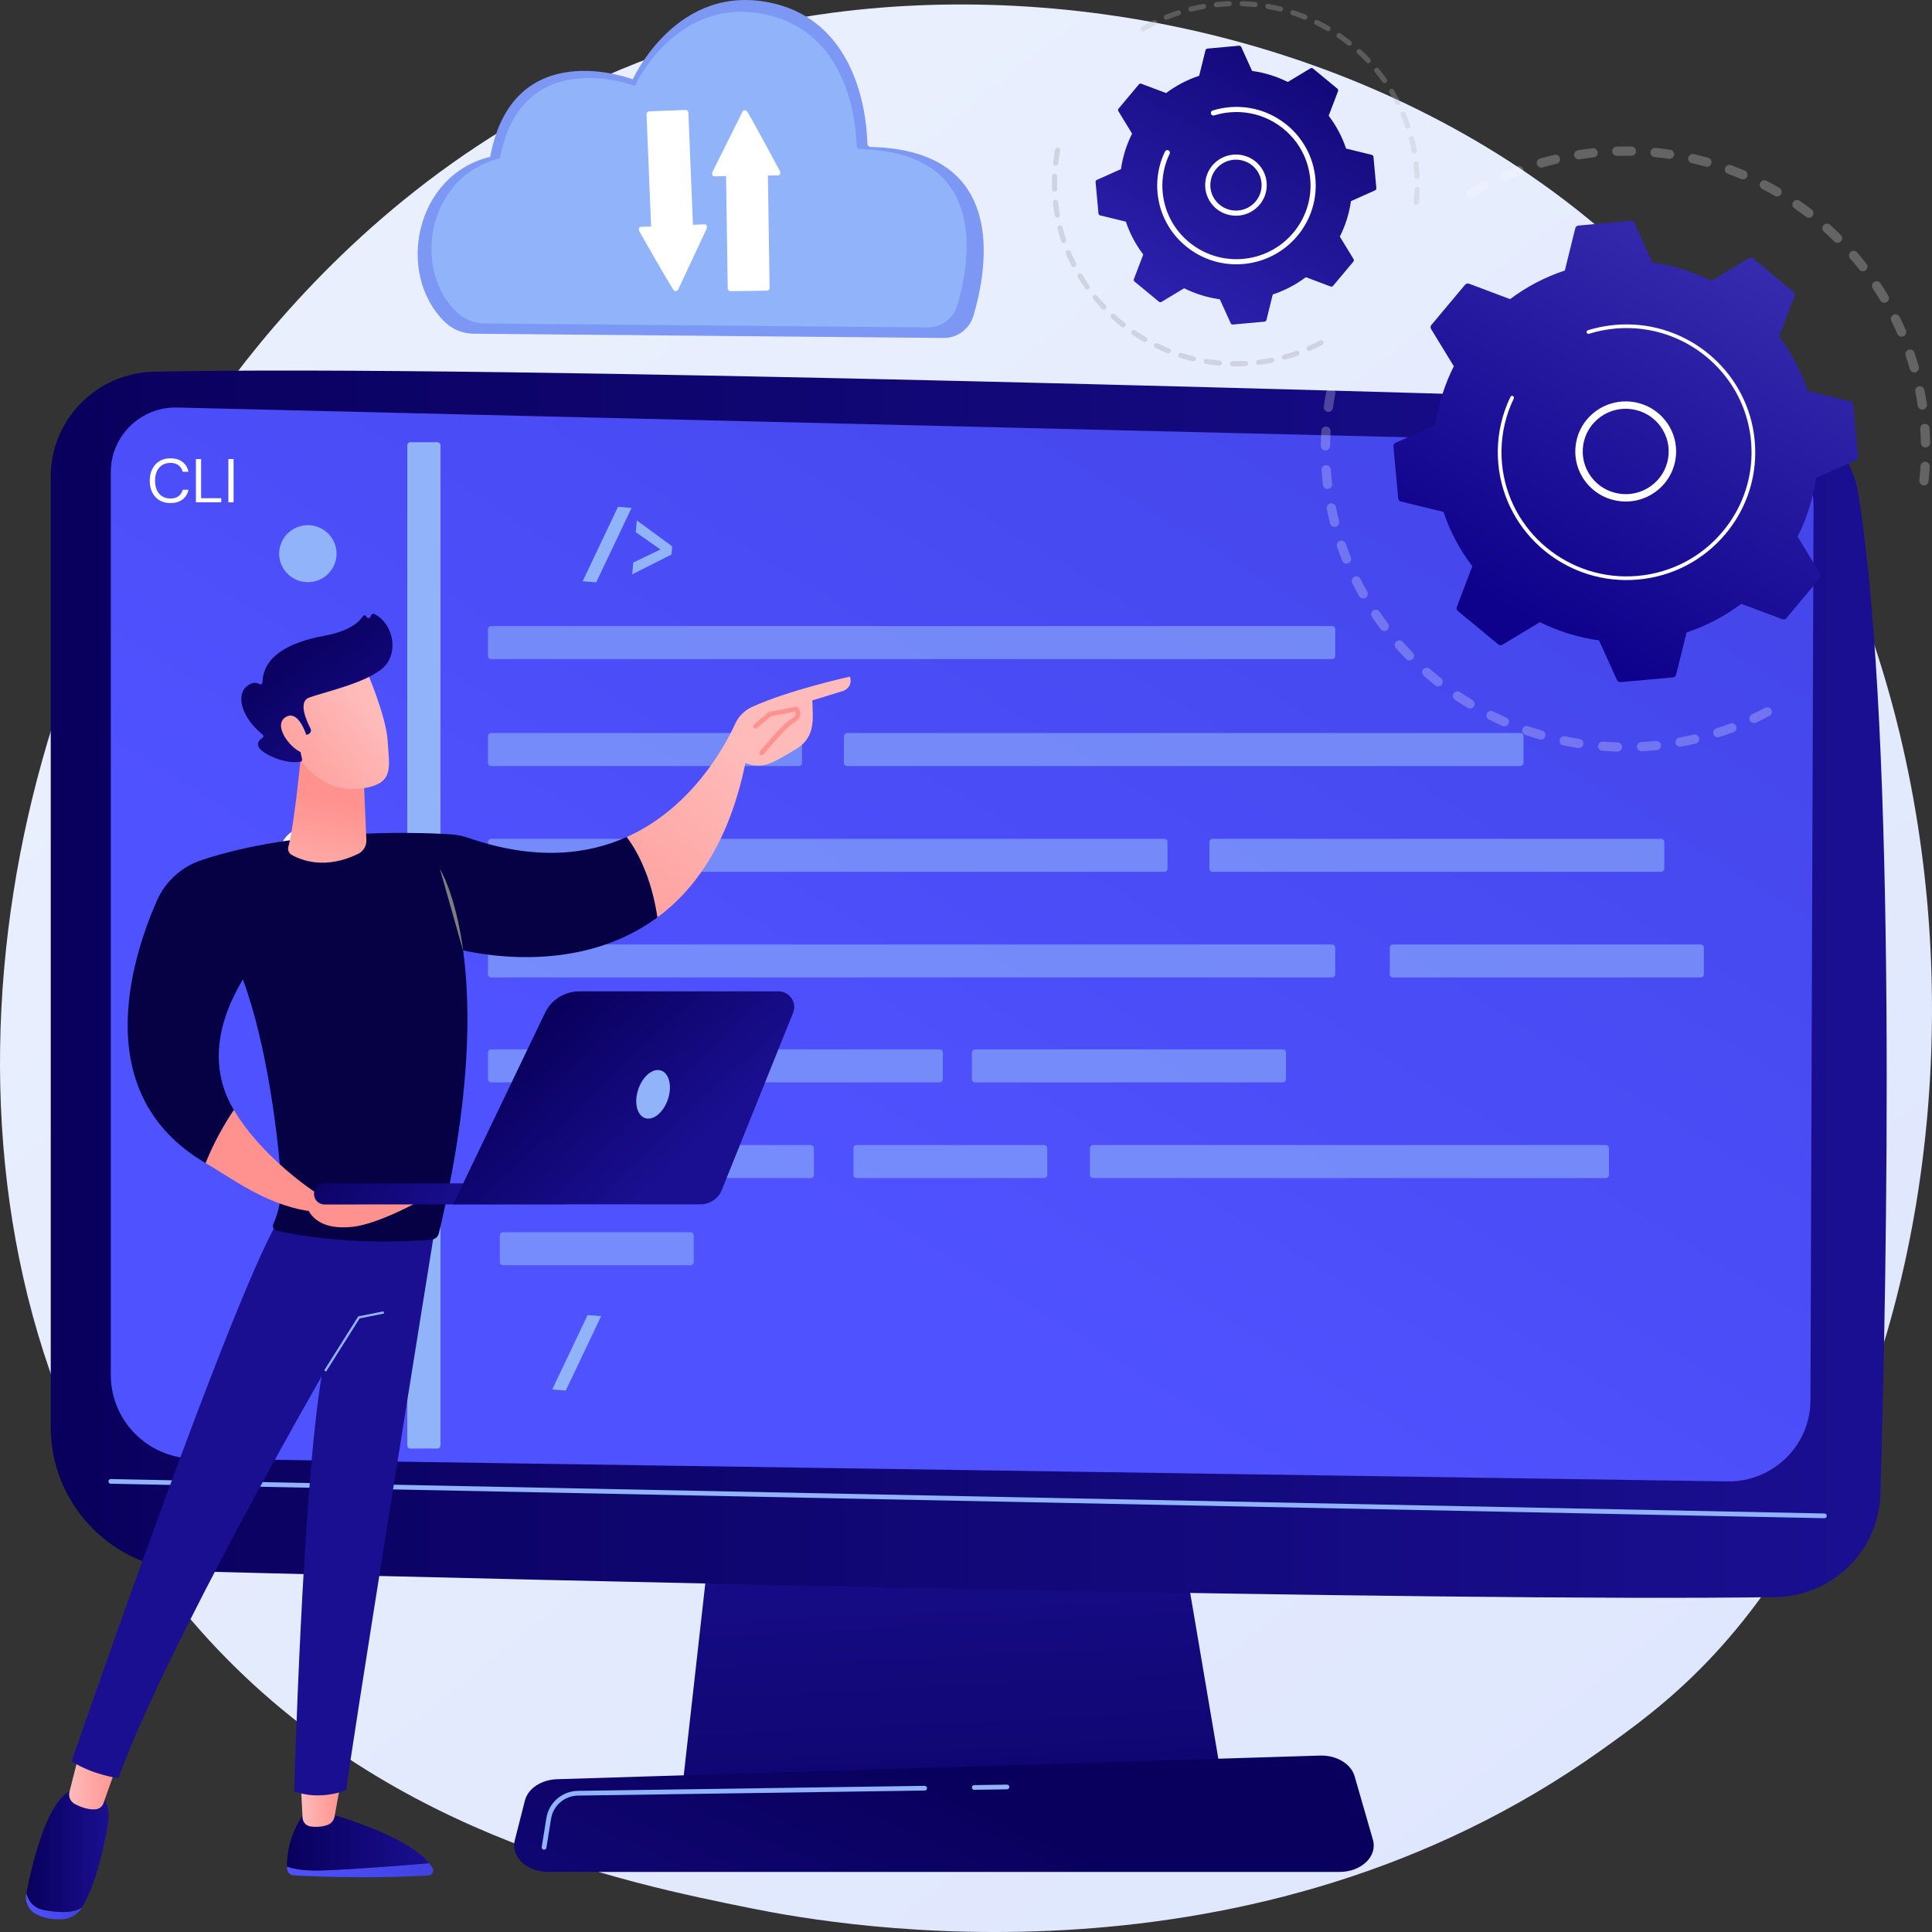 <svg width="500" height="500" viewBox="0 0 500 500" fill="none" xmlns="http://www.w3.org/2000/svg">
<rect x="0" y="0" width="500" height="500" fill="#333333" stroke="none"/>
<g clip-path="url(#clip0_407_5042)">
<path d="M442.043 429.835C431.776 440.569 422.062 447.491 414.386 452.96C324.164 517.245 217.407 498.506 194.718 493.93C161.214 487.173 96.451 474.11 49.628 419.431C-21.21 336.705 -10.18 206.373 44.767 120.338C54.818 104.601 107.909 17.257 215.816 3.249C281.12 -5.228 357.243 11.87 412.37 57.734C528.085 154.007 519.847 348.495 442.043 429.835Z" fill="url(#paint0_linear_407_5042)"/>
<path d="M188.676 355.055L176.615 462.473H316.546L298.32 355.055H188.676Z" fill="url(#paint1_linear_407_5042)"/>
<path d="M346.687 484.447H141.888C136.324 484.447 132.146 480.514 133.222 476.289L135.85 465.969C136.64 462.865 140.079 460.586 144.163 460.459L341.596 454.341C345.863 454.209 349.641 456.458 350.57 459.684L355.308 476.123C356.538 480.394 352.34 484.447 346.687 484.447Z" fill="url(#paint2_linear_407_5042)"/>
<path d="M13.134 123.33V369.346C13.134 389.585 29.374 406.135 49.747 406.656C140.233 408.973 373.291 414.592 459.428 413.331C474.232 413.114 486.225 401.349 486.653 386.652C488.314 329.499 491.011 192.065 481.028 128.26C478.926 114.823 467.505 104.776 453.819 104.341C378.003 101.932 125.936 94.284 39.839 96.204C24.99 96.536 13.134 108.581 13.134 123.33Z" fill="url(#paint3_linear_407_5042)"/>
<path d="M28.679 122.137V355.869C28.679 367.686 38.23 377.314 50.128 377.49L447.036 383.383C458.831 383.558 468.5 374.134 468.544 362.42L469.347 130.775C469.379 122.399 462.659 115.536 454.226 115.332L45.88 105.466C36.448 105.238 28.679 112.768 28.679 122.137Z" fill="url(#paint4_linear_407_5042)"/>
<path d="M44.096 130.192C42.997 130.192 42.048 129.952 41.248 129.472C40.459 128.981 39.845 128.304 39.408 127.44C38.971 126.565 38.752 125.552 38.752 124.4C38.752 123.259 38.971 122.256 39.408 121.392C39.845 120.517 40.459 119.835 41.248 119.344C42.048 118.853 42.997 118.608 44.096 118.608C45.376 118.608 46.416 118.917 47.216 119.536C48.027 120.144 48.544 120.997 48.768 122.096H47.28C47.109 121.403 46.757 120.848 46.224 120.432C45.701 120.005 44.992 119.792 44.096 119.792C43.296 119.792 42.597 119.979 42 120.352C41.403 120.715 40.939 121.243 40.608 121.936C40.288 122.619 40.128 123.44 40.128 124.4C40.128 125.36 40.288 126.187 40.608 126.88C40.939 127.563 41.403 128.091 42 128.464C42.597 128.827 43.296 129.008 44.096 129.008C44.992 129.008 45.701 128.805 46.224 128.4C46.757 127.984 47.109 127.435 47.28 126.752H48.768C48.544 127.829 48.027 128.672 47.216 129.28C46.416 129.888 45.376 130.192 44.096 130.192ZM50.7 130V118.8H52.044V128.928H57.26V130H50.7ZM59.106 130V118.8H60.45V130H59.106Z" fill="white"/>
<path d="M472.16 392.909C472.156 392.909 472.151 392.909 472.147 392.909L28.666 383.994C28.327 383.987 28.058 383.708 28.065 383.371C28.072 383.035 28.364 382.761 28.691 382.774L472.172 391.689C472.511 391.696 472.78 391.974 472.773 392.311C472.767 392.644 472.493 392.909 472.16 392.909Z" fill="#91B3FA"/>
<path d="M252.135 463.202C251.8 463.202 251.527 462.934 251.522 462.601C251.517 462.264 251.788 461.987 252.127 461.982L260.587 461.859C260.59 461.859 260.593 461.859 260.596 461.859C260.931 461.859 261.205 462.127 261.21 462.46C261.215 462.797 260.944 463.074 260.605 463.079L252.145 463.202C252.142 463.202 252.139 463.202 252.135 463.202Z" fill="#91B3FA"/>
<path d="M140.805 478.708C140.772 478.708 140.739 478.705 140.707 478.7C140.372 478.647 140.144 478.334 140.197 478.002L141.404 470.496C142.049 466.487 145.483 463.535 149.57 463.475L239.304 462.172C239.623 462.185 239.922 462.436 239.927 462.773C239.932 463.109 239.661 463.387 239.322 463.392L149.588 464.695C146.099 464.745 143.167 467.265 142.617 470.687L141.41 478.194C141.362 478.494 141.101 478.708 140.805 478.708Z" fill="#91B3FA"/>
<path d="M87.007 144.472C87.665 140.45 84.915 136.661 80.865 136.008C76.815 135.356 72.999 138.087 72.341 142.109C71.684 146.13 74.434 149.92 78.484 150.572C82.534 151.225 86.35 148.494 87.007 144.472Z" fill="#91B3FA"/>
<path d="M87.007 183.519C87.665 179.497 84.914 175.708 80.865 175.055C76.815 174.403 72.999 177.134 72.341 181.155C71.684 185.177 74.434 188.967 78.484 189.619C82.534 190.272 86.35 187.541 87.007 183.519Z" fill="white"/>
<path d="M87.008 222.55C87.666 218.529 84.915 214.739 80.865 214.087C76.816 213.434 73 216.165 72.342 220.187C71.685 224.208 74.435 227.998 78.485 228.651C82.535 229.303 86.351 226.572 87.008 222.55Z" fill="white"/>
<path d="M82.52 267.215C86.311 265.655 88.111 261.34 86.541 257.576C84.971 253.811 80.625 252.024 76.834 253.583C73.044 255.142 71.244 259.458 72.814 263.222C74.384 266.986 78.73 268.774 82.52 267.215Z" fill="white"/>
<path d="M79.668 311.075C83.771 311.075 87.097 307.772 87.097 303.698C87.097 299.623 83.771 296.32 79.668 296.32C75.565 296.32 72.239 299.623 72.239 303.698C72.239 307.772 75.565 311.075 79.668 311.075Z" fill="white"/>
<path d="M79.668 350.114C83.771 350.114 87.097 346.811 87.097 342.737C87.097 338.662 83.771 335.359 79.668 335.359C75.565 335.359 72.239 338.662 72.239 342.737C72.239 346.811 75.565 350.114 79.668 350.114Z" fill="white"/>
<path d="M113.202 374.886H106.207C105.764 374.886 105.405 374.53 105.405 374.091V115.249C105.405 114.809 105.764 114.453 106.207 114.453H113.202C113.645 114.453 114.004 114.809 114.004 115.249V374.091C114.004 374.53 113.645 374.886 113.202 374.886Z" fill="#91B3FA"/>
<g opacity="0.6">
<path d="M344.749 170.57H127.089C126.646 170.57 126.288 170.214 126.288 169.774V162.827C126.288 162.388 126.646 162.031 127.089 162.031H344.749C345.192 162.031 345.551 162.388 345.551 162.827V169.774C345.55 170.214 345.192 170.57 344.749 170.57Z" fill="#91B3FA"/>
<path d="M206.763 198.25H127.089C126.646 198.25 126.288 197.893 126.288 197.454V190.507C126.288 190.067 126.646 189.711 127.089 189.711H206.763C207.206 189.711 207.564 190.067 207.564 190.507V197.454C207.564 197.893 207.205 198.25 206.763 198.25Z" fill="#91B3FA"/>
<path d="M440.153 252.961H360.478C360.036 252.961 359.677 252.604 359.677 252.165V245.218C359.677 244.778 360.036 244.422 360.478 244.422H440.153C440.595 244.422 440.954 244.778 440.954 245.218V252.165C440.954 252.604 440.595 252.961 440.153 252.961Z" fill="#91B3FA"/>
<path d="M331.997 280.125H252.323C251.881 280.125 251.522 279.768 251.522 279.329V272.382C251.522 271.942 251.881 271.586 252.323 271.586H331.997C332.44 271.586 332.799 271.942 332.799 272.382V279.329C332.799 279.768 332.44 280.125 331.997 280.125Z" fill="#91B3FA"/>
<path d="M270.228 304.875H221.673C221.23 304.875 220.872 304.518 220.872 304.079V297.132C220.872 296.692 221.23 296.336 221.673 296.336H270.228C270.671 296.336 271.03 296.692 271.03 297.132V304.079C271.03 304.518 270.671 304.875 270.228 304.875Z" fill="#91B3FA"/>
<path d="M178.715 327.437H130.16C129.717 327.437 129.358 327.081 129.358 326.641V319.694C129.358 319.255 129.717 318.898 130.16 318.898H178.715C179.158 318.898 179.517 319.255 179.517 319.694V326.641C179.517 327.081 179.158 327.437 178.715 327.437Z" fill="#91B3FA"/>
<path d="M209.834 304.875H130.16C129.717 304.875 129.358 304.518 129.358 304.079V297.132C129.358 296.692 129.717 296.336 130.16 296.336H209.834C210.276 296.336 210.635 296.692 210.635 297.132V304.079C210.635 304.518 210.276 304.875 209.834 304.875Z" fill="#91B3FA"/>
<path d="M415.585 304.875H282.886C282.444 304.875 282.085 304.518 282.085 304.079V297.132C282.085 296.692 282.444 296.336 282.886 296.336H415.585C416.027 296.336 416.386 296.692 416.386 297.132V304.079C416.386 304.518 416.027 304.875 415.585 304.875Z" fill="#91B3FA"/>
<path d="M429.916 225.632H313.8C313.357 225.632 312.999 225.276 312.999 224.837V217.889C312.999 217.45 313.357 217.094 313.8 217.094H429.916C430.358 217.094 430.717 217.45 430.717 217.889V224.837C430.717 225.276 430.358 225.632 429.916 225.632Z" fill="#91B3FA"/>
<path d="M243.204 280.125H127.089C126.646 280.125 126.288 279.768 126.288 279.329V272.382C126.288 271.942 126.646 271.586 127.089 271.586H243.204C243.647 271.586 244.006 271.942 244.006 272.382V279.329C244.006 279.768 243.647 280.125 243.204 280.125Z" fill="#91B3FA"/>
<path d="M393.474 198.25H219.216C218.774 198.25 218.415 197.893 218.415 197.454V190.507C218.415 190.067 218.774 189.711 219.216 189.711H393.474C393.917 189.711 394.276 190.067 394.276 190.507V197.454C394.276 197.893 393.917 198.25 393.474 198.25Z" fill="#91B3FA"/>
<path d="M301.347 225.632H127.089C126.646 225.632 126.288 225.276 126.288 224.837V217.889C126.288 217.45 126.646 217.094 127.089 217.094H301.347C301.79 217.094 302.148 217.45 302.148 217.889V224.837C302.148 225.276 301.789 225.632 301.347 225.632Z" fill="#91B3FA"/>
<path d="M344.749 252.961H127.089C126.646 252.961 126.288 252.604 126.288 252.165V245.218C126.288 244.778 126.646 244.422 127.089 244.422H344.749C345.192 244.422 345.551 244.778 345.551 245.218V252.165C345.55 252.604 345.192 252.961 344.749 252.961Z" fill="#91B3FA"/>
</g>
<path d="M163.45 131.45L154.295 150.714L150.789 150.42L159.943 131.156L163.45 131.45Z" fill="#91B3FA"/>
<path d="M163.879 145.577L170.926 142.207L164.544 137.741L164.804 134.68L173.961 141.392L173.781 143.515L163.62 148.638L163.879 145.577Z" fill="#91B3FA"/>
<path d="M155.572 340.63L146.417 359.894L142.911 359.6L152.065 340.336L155.572 340.63Z" fill="#91B3FA"/>
<g opacity="0.24">
<path d="M344.631 100.482C345.281 100.606 345.707 101.23 345.583 101.876C345.347 103.095 345.139 104.339 344.965 105.574C344.873 106.225 344.268 106.678 343.61 106.587C342.955 106.496 342.498 105.894 342.59 105.242C342.77 103.969 342.985 102.686 343.228 101.428C343.338 100.854 343.847 100.456 344.415 100.461C344.486 100.462 344.558 100.469 344.631 100.482ZM343.23 110.376C343.892 110.415 344.396 110.978 344.357 111.635C344.283 112.876 344.239 114.136 344.226 115.382C344.219 116.039 343.678 116.567 343.016 116.56H343.015C342.353 116.554 341.822 116.015 341.828 115.358C341.841 114.074 341.886 112.774 341.963 111.494C342.001 110.857 342.535 110.368 343.17 110.374C343.19 110.374 343.21 110.375 343.23 110.376ZM344.408 121.473C344.494 122.716 344.612 123.972 344.759 125.205C344.837 125.859 344.367 126.451 343.71 126.527C343.046 126.606 342.456 126.138 342.378 125.485C342.226 124.213 342.104 122.919 342.015 121.637C341.97 120.981 342.468 120.412 343.129 120.367C343.161 120.365 343.192 120.364 343.224 120.364C343.844 120.37 344.364 120.849 344.408 121.473ZM345.722 131.219C345.967 132.436 346.247 133.666 346.554 134.875C346.715 135.513 346.326 136.16 345.684 136.32C345.04 136.482 344.39 136.094 344.228 135.457C343.912 134.21 343.623 132.942 343.37 131.687C343.24 131.042 343.661 130.414 344.311 130.286C344.394 130.269 344.477 130.261 344.558 130.262C345.114 130.267 345.608 130.657 345.722 131.219ZM348.291 140.715C348.694 141.891 349.133 143.074 349.595 144.232C349.839 144.843 349.538 145.535 348.922 145.777C348.306 146.02 347.61 145.721 347.366 145.109C346.889 143.916 346.436 142.695 346.021 141.481C345.808 140.859 346.143 140.182 346.77 139.97C346.902 139.926 347.036 139.906 347.168 139.907C347.663 139.911 348.123 140.223 348.291 140.715ZM352.085 149.8C352.64 150.916 353.231 152.034 353.842 153.124C354.164 153.698 353.957 154.424 353.378 154.744C352.8 155.062 352.07 154.856 351.747 154.283C351.117 153.158 350.507 152.005 349.935 150.854C349.642 150.264 349.886 149.55 350.48 149.259C350.654 149.174 350.839 149.134 351.021 149.136C351.459 149.14 351.879 149.384 352.085 149.8ZM357.041 158.323C357.736 159.358 358.468 160.39 359.215 161.392C359.61 161.92 359.498 162.665 358.966 163.057C358.434 163.448 357.683 163.338 357.289 162.81C356.518 161.777 355.764 160.713 355.046 159.646C354.678 159.099 354.827 158.36 355.378 157.994C355.585 157.856 355.821 157.792 356.054 157.794C356.437 157.798 356.812 157.983 357.041 158.323ZM363.064 166.136C363.889 167.074 364.749 168.003 365.618 168.898C366.077 169.372 366.064 170.125 365.587 170.582C365.11 171.038 364.351 171.024 363.892 170.552C362.995 169.629 362.109 168.67 361.258 167.702C360.822 167.208 360.873 166.455 361.372 166.023C361.603 165.823 361.888 165.726 362.172 165.729C362.502 165.732 362.829 165.87 363.064 166.136ZM370.048 173.112C370.988 173.937 371.96 174.749 372.937 175.525C373.454 175.935 373.538 176.684 373.124 177.198C372.71 177.712 371.955 177.795 371.438 177.384C370.431 176.584 369.429 175.747 368.46 174.896C367.964 174.461 367.917 173.708 368.355 173.216C368.595 172.946 368.93 172.81 369.265 172.814C369.544 172.816 369.823 172.914 370.048 173.112ZM377.875 179.137C378.913 179.835 379.981 180.516 381.05 181.16C381.616 181.501 381.796 182.233 381.452 182.795C381.109 183.357 380.371 183.536 379.806 183.195C378.703 182.531 377.602 181.829 376.531 181.109C375.982 180.741 375.839 180.001 376.21 179.456C376.444 179.112 376.827 178.929 377.215 178.932C377.443 178.935 377.672 179.001 377.875 179.137ZM458.415 183.658C458.728 184.238 458.509 184.96 457.925 185.271C456.782 185.879 455.612 186.465 454.448 187.013C453.85 187.295 453.135 187.041 452.851 186.447C452.567 185.853 452.823 185.143 453.421 184.861C454.55 184.33 455.684 183.762 456.792 183.172C456.976 183.074 457.174 183.029 457.369 183.03C457.792 183.034 458.201 183.262 458.415 183.658ZM386.414 184.11C387.532 184.668 388.679 185.205 389.823 185.707C390.429 185.973 390.703 186.676 390.435 187.277C390.167 187.879 389.458 188.15 388.854 187.885C387.674 187.368 386.491 186.814 385.337 186.237C384.746 185.942 384.508 185.227 384.805 184.639C385.017 184.219 385.445 183.978 385.888 183.983C386.065 183.984 386.245 184.026 386.414 184.11ZM449.323 187.938C449.557 188.552 449.245 189.24 448.626 189.473C447.42 189.927 446.183 190.357 444.949 190.752C444.319 190.954 443.643 190.61 443.44 189.984C443.237 189.358 443.583 188.687 444.213 188.485C445.409 188.103 446.608 187.685 447.777 187.246C447.92 187.192 448.068 187.167 448.212 187.168C448.692 187.173 449.142 187.465 449.323 187.938ZM395.524 187.942C396.708 188.351 397.915 188.736 399.11 189.085C399.745 189.271 400.108 189.933 399.922 190.563C399.735 191.194 399.067 191.554 398.433 191.37C397.2 191.01 395.956 190.613 394.735 190.19C394.11 189.973 393.779 189.295 393.997 188.673C394.171 188.178 394.641 187.87 395.141 187.874C395.268 187.876 395.397 187.898 395.524 187.942ZM439.745 191.006C439.897 191.646 439.498 192.287 438.853 192.437C437.592 192.732 436.309 192.999 435.041 193.23C434.389 193.353 433.765 192.922 433.645 192.275C433.525 191.628 433.956 191.007 434.607 190.889C435.837 190.664 437.081 190.406 438.304 190.12C438.4 190.097 438.496 190.087 438.591 190.088C439.13 190.093 439.616 190.461 439.745 191.006ZM405.057 190.567C406.278 190.819 407.527 191.045 408.77 191.239C409.424 191.341 409.871 191.95 409.768 192.6C409.666 193.249 409.054 193.692 408.398 193.591C407.117 193.391 405.828 193.158 404.568 192.898C403.92 192.764 403.504 192.133 403.639 191.489C403.758 190.924 404.262 190.536 404.823 190.541C404.9 190.543 404.979 190.551 405.057 190.567ZM429.848 192.813C429.915 193.468 429.436 194.052 428.777 194.119C427.651 194.233 426.508 194.325 425.382 194.392L424.892 194.419C424.229 194.447 423.667 193.949 423.633 193.292C423.598 192.636 424.106 192.076 424.767 192.042L425.238 192.015C426.332 191.95 427.44 191.861 428.533 191.75C428.578 191.745 428.623 191.743 428.668 191.744C429.27 191.749 429.785 192.204 429.848 192.813ZM414.861 191.938C416.11 192.032 417.379 192.095 418.631 192.127C419.293 192.144 419.816 192.69 419.798 193.347C419.782 194.005 419.226 194.527 418.569 194.507C417.278 194.474 415.97 194.409 414.681 194.313C414.021 194.264 413.525 193.692 413.575 193.036C413.623 192.407 414.155 191.929 414.781 191.935C414.808 191.935 414.834 191.936 414.861 191.938Z" fill="white"/>
</g>
<g opacity="0.24">
<path d="M422.222 37.928C422.885 37.939 423.412 38.482 423.4 39.139C423.389 39.793 422.848 40.315 422.19 40.309L422.181 40.309L421.489 40.299C420.489 40.289 419.471 40.3 418.463 40.329C417.804 40.343 417.249 39.832 417.229 39.174C417.209 38.517 417.73 37.968 418.392 37.949C419.431 37.918 420.48 37.908 421.514 37.917L422.222 37.928ZM428.438 38.284C429.706 38.407 430.985 38.563 432.241 38.746C432.896 38.841 433.349 39.447 433.252 40.097C433.156 40.748 432.551 41.197 431.892 41.102C430.674 40.924 429.434 40.774 428.205 40.654C427.545 40.59 427.064 40.008 427.128 39.353C427.189 38.734 427.717 38.273 428.331 38.279C428.367 38.279 428.402 38.281 428.438 38.284ZM413.5 39.427C413.571 40.081 413.095 40.669 412.437 40.739C411.212 40.87 409.972 41.033 408.75 41.222C408.097 41.323 407.483 40.88 407.38 40.23C407.278 39.58 407.726 38.971 408.38 38.87C409.639 38.674 410.917 38.507 412.18 38.371C412.228 38.366 412.275 38.364 412.321 38.364C412.921 38.37 413.434 38.821 413.5 39.427ZM438.358 39.888C439.599 40.171 440.848 40.488 442.071 40.829C442.709 41.008 443.079 41.665 442.9 42.298C442.72 42.932 442.058 43.301 441.42 43.122C440.236 42.79 439.025 42.483 437.822 42.209C437.177 42.062 436.773 41.423 436.921 40.782C437.05 40.227 437.55 39.852 438.1 39.857C438.185 39.858 438.272 39.868 438.358 39.888ZM403.714 40.95C403.868 41.589 403.47 42.231 402.827 42.385C401.624 42.67 400.415 42.988 399.234 43.33C398.597 43.514 397.932 43.15 397.747 42.519C397.562 41.888 397.927 41.227 398.563 41.043C399.781 40.691 401.028 40.363 402.269 40.069C402.367 40.045 402.464 40.035 402.56 40.035C403.098 40.041 403.583 40.407 403.714 40.95ZM447.987 42.739C449.176 43.176 450.372 43.648 451.541 44.142C452.151 44.4 452.434 45.099 452.175 45.704C451.915 46.309 451.21 46.592 450.602 46.333C449.468 45.854 448.309 45.396 447.156 44.973C446.535 44.745 446.218 44.06 446.447 43.443C446.627 42.959 447.091 42.66 447.583 42.665C447.718 42.667 447.854 42.691 447.987 42.739ZM394.204 43.698C394.439 44.313 394.128 45 393.509 45.234C392.353 45.67 391.196 46.139 390.068 46.628C389.461 46.89 388.755 46.616 388.489 46.014C388.224 45.412 388.501 44.71 389.108 44.446C390.271 43.941 391.465 43.457 392.658 43.007C392.801 42.953 392.949 42.928 393.094 42.93C393.573 42.934 394.024 43.226 394.204 43.698ZM457.166 46.787C458.288 47.369 459.414 47.989 460.514 48.63C461.085 48.962 461.277 49.692 460.942 50.259C460.607 50.826 459.872 51.017 459.301 50.683C458.235 50.063 457.143 49.462 456.055 48.898C455.468 48.593 455.241 47.874 455.548 47.291C455.764 46.881 456.186 46.647 456.623 46.651C456.806 46.653 456.992 46.697 457.166 46.787ZM385.128 47.633C385.44 48.213 385.221 48.935 384.637 49.245C383.551 49.823 382.463 50.435 381.404 51.066C380.836 51.404 380.1 51.22 379.759 50.657C379.419 50.092 379.603 49.361 380.171 49.023C381.263 48.373 382.385 47.741 383.505 47.146C383.689 47.048 383.886 47.003 384.081 47.005C384.505 47.009 384.914 47.236 385.128 47.633ZM465.755 51.963C466.797 52.685 467.836 53.441 468.842 54.212C469.366 54.614 469.463 55.362 469.059 55.883C468.654 56.403 467.901 56.498 467.377 56.098C466.401 55.35 465.394 54.616 464.383 53.915C463.84 53.539 463.707 52.797 464.085 52.258C464.321 51.923 464.698 51.745 465.081 51.749C465.314 51.751 465.549 51.82 465.755 51.963ZM473.617 58.179C474.559 59.026 475.494 59.908 476.395 60.8C476.863 61.264 476.864 62.018 476.397 62.484C475.929 62.948 475.17 62.95 474.701 62.486C473.828 61.62 472.922 60.766 472.008 59.944C471.517 59.503 471.479 58.75 471.924 58.263C472.163 58 472.493 57.868 472.824 57.871C473.107 57.874 473.391 57.975 473.617 58.179ZM480.626 65.335C481.455 66.295 482.27 67.288 483.049 68.286C483.454 68.805 483.359 69.553 482.836 69.956C482.314 70.359 481.56 70.264 481.154 69.745C480.398 68.778 479.608 67.815 478.805 66.884C478.374 66.384 478.433 65.633 478.936 65.205C479.165 65.01 479.447 64.916 479.727 64.919C480.061 64.922 480.392 65.063 480.626 65.335ZM486.668 73.318C487.367 74.376 488.049 75.465 488.693 76.553C489.029 77.119 488.839 77.849 488.268 78.183C487.698 78.516 486.963 78.327 486.627 77.76C486.002 76.706 485.341 75.65 484.663 74.624C484.3 74.074 484.454 73.336 485.008 72.975C485.214 72.841 485.446 72.778 485.676 72.78C486.062 72.784 486.44 72.972 486.668 73.318ZM491.638 82.004C492.195 83.142 492.731 84.309 493.231 85.473C493.491 86.078 493.208 86.777 492.599 87.035C491.99 87.293 491.286 87.012 491.026 86.408C490.541 85.28 490.021 84.148 489.481 83.045C489.191 82.454 489.44 81.742 490.035 81.454C490.208 81.371 490.39 81.332 490.57 81.334C491.01 81.338 491.432 81.584 491.638 82.004ZM495.446 91.251C495.849 92.444 496.23 93.667 496.576 94.886C496.756 95.519 496.385 96.177 495.748 96.355C495.11 96.534 494.448 96.166 494.268 95.533C493.932 94.351 493.564 93.165 493.172 92.009C492.961 91.385 493.299 90.71 493.927 90.501C494.057 90.457 494.19 90.437 494.32 90.439C494.817 90.443 495.278 90.756 495.446 91.251ZM498.028 100.896C498.275 102.135 498.495 103.396 498.682 104.645C498.778 105.295 498.326 105.901 497.671 105.997C497.014 106.092 496.407 105.644 496.31 104.994C496.129 103.783 495.916 102.56 495.675 101.359C495.547 100.714 495.969 100.087 496.618 99.959C496.701 99.943 496.783 99.936 496.864 99.936C497.42 99.942 497.916 100.333 498.028 100.896ZM499.354 110.788C499.371 111.047 499.389 111.305 499.404 111.564C499.464 112.57 499.506 113.588 499.528 114.589C499.542 115.246 499.017 115.791 498.355 115.805C497.698 115.821 497.145 115.297 497.13 114.64C497.109 113.669 497.069 112.682 497.01 111.706C496.995 111.454 496.979 111.203 496.962 110.953C496.916 110.296 497.414 109.728 498.075 109.683C498.107 109.681 498.139 109.68 498.17 109.68C498.79 109.686 499.31 110.164 499.354 110.788ZM498.29 119.515C498.951 119.552 499.456 120.114 499.418 120.771C499.346 122.034 499.242 123.311 499.108 124.564C499.038 125.217 498.452 125.691 497.79 125.622C497.131 125.553 496.654 124.967 496.724 124.313C496.853 123.098 496.955 121.861 497.025 120.636C497.061 119.998 497.596 119.507 498.232 119.513C498.251 119.513 498.27 119.513 498.29 119.515Z" fill="white"/>
</g>
<path d="M370.45 84.085C370.196 84.389 370.163 84.819 370.369 85.157L376.249 94.792C373.878 99.497 372.247 104.611 371.493 109.973L361.158 114.601C360.795 114.763 360.576 115.136 360.613 115.529L361.856 128.985C361.892 129.379 362.176 129.706 362.562 129.8L373.573 132.482C375.296 137.619 377.837 142.353 381.03 146.552L377.014 157.087C376.873 157.457 376.984 157.874 377.289 158.127L387.75 166.769C388.056 167.022 388.489 167.054 388.829 166.849L398.531 161.011C403.269 163.364 408.419 164.985 413.819 165.733L418.479 175.997C418.642 176.357 419.018 176.574 419.413 176.538L432.964 175.304C433.36 175.267 433.689 174.986 433.784 174.602L436.486 163.668C441.658 161.957 446.426 159.433 450.653 156.263L461.263 160.251C461.635 160.391 462.055 160.281 462.31 159.977L471.013 149.589C471.267 149.286 471.299 148.855 471.093 148.518L465.214 138.883C467.584 134.178 469.216 129.064 469.969 123.701L480.305 119.074C480.667 118.912 480.886 118.539 480.85 118.146L479.607 104.689C479.57 104.296 479.287 103.969 478.901 103.875L467.89 101.192C466.167 96.056 463.625 91.321 460.432 87.123L464.449 76.587C464.589 76.218 464.479 75.8 464.173 75.548L453.712 66.905C453.407 66.653 452.973 66.621 452.633 66.826L442.931 72.664C438.193 70.31 433.043 68.69 427.643 67.942L422.984 57.678C422.82 57.318 422.445 57.1 422.049 57.137L408.498 58.371C408.102 58.407 407.773 58.689 407.678 59.072L404.977 70.006C399.804 71.718 395.037 74.242 390.809 77.412L380.199 73.424C379.827 73.284 379.407 73.394 379.153 73.697L370.45 84.085Z" fill="url(#paint5_linear_407_5042)"/>
<path d="M422.755 104.043C426.197 104.579 429.222 106.415 431.273 109.211C433.324 112.006 434.156 115.429 433.616 118.846C433.075 122.264 431.227 125.268 428.411 127.305C425.595 129.342 422.149 130.167 418.708 129.631C415.267 129.094 412.242 127.259 410.191 124.463C408.139 121.667 407.307 118.244 407.848 114.827C408.388 111.409 410.237 108.406 413.052 106.368C415.341 104.713 418.046 103.857 420.828 103.883C421.468 103.889 422.112 103.942 422.755 104.043ZM427.282 125.765C429.683 124.028 431.26 121.466 431.721 118.55C432.182 115.636 431.472 112.717 429.723 110.332C427.973 107.948 425.393 106.382 422.458 105.924C419.523 105.468 416.583 106.171 414.182 107.908C411.781 109.646 410.204 112.207 409.743 115.123C409.282 118.037 409.992 120.956 411.741 123.341C413.491 125.726 416.07 127.291 419.006 127.749C419.555 127.835 420.104 127.88 420.65 127.885C423.022 127.907 425.329 127.178 427.282 125.765Z" fill="white"/>
<path d="M421.278 83.955C420.159 83.944 419.032 83.989 417.894 84.093C417.441 84.134 416.989 84.185 416.538 84.244C414.954 84.453 413.387 84.774 411.858 85.201C411.815 85.213 411.771 85.226 411.728 85.238C411.464 85.313 411.201 85.391 410.939 85.473C410.736 85.536 410.605 85.722 410.603 85.922C410.602 85.971 410.609 86.021 410.625 86.07C410.704 86.321 410.973 86.46 411.226 86.382C413.409 85.703 415.682 85.251 417.982 85.042C429.395 84.001 439.986 89.01 446.535 97.4C449.914 101.728 452.215 106.955 452.999 112.719C453.062 113.176 453.114 113.638 453.157 114.103C453.259 115.209 453.305 116.311 453.294 117.407C453.223 124.778 450.622 131.843 445.81 137.587C440.283 144.185 432.499 148.25 423.893 149.034C406.125 150.654 390.347 137.615 388.718 119.973C388.617 118.885 388.573 117.797 388.583 116.712C388.629 112.01 389.711 107.369 391.766 103.128C391.798 103.063 391.813 102.994 391.814 102.926C391.816 102.747 391.715 102.575 391.542 102.492C391.304 102.378 391.017 102.477 390.902 102.715C388.785 107.083 387.671 111.861 387.624 116.702C387.613 117.819 387.659 118.94 387.762 120.06C389.441 138.225 405.688 151.653 423.981 149.982C432.842 149.175 440.856 144.989 446.548 138.196C451.502 132.282 454.18 125.008 454.253 117.418C454.264 116.289 454.218 115.154 454.113 114.016C452.539 96.98 438.149 84.114 421.278 83.955Z" fill="white"/>
<g opacity="0.3">
<path d="M273.837 38.23C274.2 38.298 274.439 38.645 274.371 39.006C274.165 40.091 273.997 41.199 273.871 42.297C273.83 42.661 273.503 42.914 273.131 42.882C272.764 42.84 272.5 42.512 272.542 42.147C272.671 41.017 272.844 39.877 273.056 38.76C273.117 38.439 273.401 38.216 273.719 38.219C273.758 38.219 273.797 38.223 273.837 38.23ZM272.973 44.926C273.342 44.94 273.629 45.25 273.614 45.616C273.595 46.095 273.582 46.576 273.577 47.058C273.571 47.684 273.578 48.313 273.598 48.945C273.609 49.312 273.319 49.618 272.95 49.63C272.584 49.64 272.272 49.353 272.261 48.986C272.241 48.337 272.234 47.69 272.24 47.045C272.245 46.549 272.257 46.055 272.278 45.562C272.292 45.203 272.592 44.922 272.952 44.925C272.959 44.925 272.966 44.925 272.973 44.926ZM273.821 52.268C273.935 53.369 274.09 54.477 274.282 55.564C274.346 55.925 274.103 56.269 273.74 56.333C273.374 56.4 273.029 56.155 272.965 55.794C272.767 54.676 272.607 53.536 272.49 52.403C272.453 52.038 272.72 51.712 273.087 51.675C273.113 51.672 273.138 51.671 273.163 51.671C273.499 51.674 273.786 51.928 273.821 52.268ZM274.983 58.818C275.255 59.889 275.569 60.964 275.919 62.013C276.035 62.361 275.845 62.736 275.494 62.852C275.145 62.966 274.766 62.779 274.65 62.43C274.29 61.351 273.965 60.245 273.686 59.142C273.596 58.786 273.813 58.425 274.171 58.335C274.228 58.322 274.285 58.315 274.341 58.316C274.637 58.318 274.907 58.518 274.983 58.818ZM277.087 65.132C277.513 66.153 277.983 67.172 278.483 68.162C278.65 68.489 278.516 68.888 278.186 69.053C277.856 69.216 277.454 69.084 277.288 68.757C276.773 67.74 276.29 66.691 275.852 65.64C275.71 65.302 275.872 64.913 276.213 64.772C276.299 64.737 276.388 64.721 276.475 64.722C276.736 64.724 276.981 64.878 277.087 65.132ZM280.097 71.079C280.668 72.026 281.281 72.967 281.921 73.875C282.133 74.175 282.06 74.589 281.757 74.799C281.455 75.011 281.037 74.937 280.826 74.636C280.167 73.703 279.536 72.736 278.949 71.761C278.76 71.446 278.863 71.038 279.18 70.85C279.29 70.785 279.41 70.755 279.529 70.756C279.755 70.758 279.974 70.873 280.097 71.079ZM283.943 76.529C284.643 77.382 285.386 78.225 286.153 79.034C286.406 79.301 286.394 79.721 286.124 79.972C285.856 80.223 285.432 80.212 285.179 79.944C284.391 79.112 283.626 78.246 282.906 77.368C282.673 77.083 282.716 76.665 283.002 76.433C283.128 76.331 283.28 76.283 283.431 76.284C283.623 76.286 283.813 76.37 283.943 76.529ZM288.539 81.372C289.355 82.117 290.212 82.844 291.087 83.534C291.376 83.763 291.424 84.18 291.195 84.467C290.965 84.755 290.544 84.802 290.255 84.575C289.355 83.864 288.474 83.116 287.634 82.35C287.362 82.102 287.344 81.682 287.594 81.412C287.727 81.268 287.91 81.195 288.093 81.197C288.253 81.199 288.412 81.257 288.539 81.372ZM293.786 85.509C294.7 86.129 295.653 86.726 296.62 87.285C296.939 87.469 297.047 87.876 296.862 88.193C296.676 88.509 296.266 88.618 295.947 88.433C294.953 87.858 293.972 87.243 293.031 86.606C292.726 86.399 292.648 85.986 292.856 85.683C292.987 85.492 293.2 85.391 293.416 85.393C293.543 85.394 293.672 85.432 293.786 85.509ZM342.461 88.393C342.635 88.717 342.511 89.12 342.185 89.292C341.173 89.827 340.129 90.331 339.083 90.791C338.745 90.939 338.35 90.787 338.201 90.452C338.051 90.116 338.204 89.724 338.542 89.575C339.559 89.13 340.574 88.64 341.556 88.12C341.659 88.066 341.769 88.04 341.877 88.042C342.114 88.044 342.342 88.171 342.461 88.393ZM299.574 88.85C300.575 89.336 301.605 89.79 302.635 90.201C302.978 90.337 303.144 90.724 303.007 91.064C302.869 91.405 302.48 91.572 302.137 91.433C301.077 91.011 300.017 90.544 298.987 90.044C298.656 89.883 298.518 89.485 298.68 89.155C298.797 88.918 299.037 88.781 299.287 88.783C299.384 88.784 299.482 88.806 299.574 88.85ZM336.283 91.212C336.408 91.557 336.226 91.938 335.879 92.061C334.803 92.443 333.697 92.79 332.59 93.095C332.233 93.194 331.865 92.986 331.767 92.632C331.668 92.279 331.876 91.913 332.232 91.815C333.308 91.518 334.384 91.181 335.429 90.81C335.505 90.783 335.583 90.771 335.66 90.772C335.932 90.774 336.187 90.942 336.283 91.212ZM305.786 91.326C306.849 91.663 307.934 91.964 309.014 92.221C309.373 92.307 309.594 92.666 309.508 93.023C309.422 93.379 309.064 93.6 308.701 93.513C307.591 93.248 306.473 92.938 305.38 92.591C305.028 92.481 304.834 92.106 304.946 91.757C305.037 91.472 305.304 91.292 305.589 91.295C305.654 91.295 305.721 91.306 305.786 91.326ZM329.758 93.107C329.83 93.467 329.595 93.817 329.233 93.889C328.11 94.112 326.964 94.297 325.828 94.439C325.466 94.483 325.128 94.226 325.081 93.863C325.035 93.499 325.295 93.166 325.661 93.121C326.766 92.982 327.879 92.803 328.971 92.586C329.017 92.577 329.063 92.573 329.109 92.573C329.419 92.576 329.695 92.794 329.758 93.107ZM312.298 92.879C313.394 93.058 314.513 93.199 315.622 93.298C315.99 93.331 316.261 93.653 316.228 94.019C316.195 94.384 315.872 94.648 315.502 94.621C314.36 94.519 313.209 94.374 312.081 94.189C311.716 94.13 311.47 93.788 311.53 93.426C311.584 93.099 311.871 92.867 312.195 92.87C312.229 92.87 312.263 92.873 312.298 92.879ZM323.025 94.045C323.045 94.411 322.762 94.724 322.393 94.744C321.381 94.798 320.354 94.82 319.34 94.811L318.943 94.805C318.574 94.798 318.281 94.495 318.288 94.128C318.295 93.764 318.597 93.474 318.963 93.477C318.963 93.477 318.967 93.477 318.97 93.477L319.353 93.483C320.339 93.492 321.337 93.471 322.321 93.417C322.335 93.417 322.349 93.416 322.364 93.416C322.714 93.42 323.006 93.693 323.025 94.045Z" fill="#989898"/>
</g>
<g opacity="0.3">
<path d="M321.482 0.289C322.612 0.328 323.751 0.406 324.866 0.522C325.234 0.56 325.5 0.887 325.462 1.252C325.423 1.616 325.094 1.895 324.727 1.843C323.642 1.73 322.536 1.654 321.437 1.617C321.068 1.605 320.779 1.297 320.791 0.931C320.804 0.569 321.104 0.286 321.466 0.289C321.466 0.289 321.477 0.289 321.482 0.289ZM318.781 0.936C318.795 1.303 318.506 1.611 318.137 1.624C317.787 1.637 317.436 1.654 317.084 1.675C316.34 1.72 315.587 1.782 314.845 1.861C314.486 1.901 314.148 1.636 314.109 1.271C314.07 0.907 314.336 0.579 314.703 0.54C315.465 0.459 316.239 0.395 317.004 0.349C317.366 0.328 317.728 0.31 318.088 0.297C318.099 0.296 318.109 0.296 318.12 0.296C318.475 0.3 318.768 0.58 318.781 0.936ZM328.226 0.994C329.339 1.191 330.454 1.43 331.543 1.704C331.901 1.794 332.118 2.156 332.027 2.511C331.937 2.866 331.57 3.081 331.215 2.991C330.157 2.725 329.073 2.493 327.992 2.302C327.628 2.238 327.386 1.893 327.45 1.532C327.509 1.208 327.794 0.981 328.114 0.984C328.151 0.984 328.189 0.988 328.226 0.994ZM312.12 1.557C312.185 1.917 311.944 2.263 311.58 2.328C310.5 2.521 309.415 2.755 308.356 3.023C307.995 3.115 307.634 2.899 307.543 2.544C307.452 2.189 307.668 1.827 308.026 1.736C309.115 1.46 310.231 1.22 311.343 1.021C311.385 1.013 311.427 1.01 311.469 1.01C311.783 1.013 312.062 1.238 312.12 1.557ZM334.797 2.647C335.862 2.997 336.932 3.392 337.975 3.82C338.316 3.959 338.479 4.348 338.338 4.687C338.197 5.026 337.807 5.188 337.465 5.047C336.451 4.632 335.412 4.248 334.376 3.908C334.025 3.792 333.835 3.417 333.951 3.068C334.045 2.788 334.309 2.611 334.593 2.613C334.66 2.614 334.729 2.625 334.797 2.647ZM305.614 3.106C305.731 3.453 305.541 3.83 305.191 3.946C304.149 4.289 303.109 4.675 302.101 5.091C301.758 5.233 301.368 5.071 301.227 4.733C301.085 4.394 301.247 4.005 301.588 3.865C302.626 3.436 303.696 3.039 304.769 2.685C304.841 2.662 304.914 2.65 304.986 2.651C305.264 2.654 305.521 2.829 305.614 3.106ZM341.061 5.214C342.067 5.712 343.069 6.254 344.04 6.825C344.358 7.011 344.463 7.419 344.275 7.734C344.088 8.05 343.678 8.156 343.359 7.968C342.415 7.413 341.442 6.887 340.464 6.402C340.134 6.239 339.999 5.84 340.165 5.512C340.283 5.277 340.522 5.141 340.769 5.144C340.868 5.145 340.968 5.167 341.061 5.214ZM299.399 5.563C299.565 5.891 299.431 6.29 299.101 6.454C298.122 6.943 297.149 7.472 296.208 8.027C295.89 8.215 295.479 8.111 295.291 7.796C295.102 7.48 295.206 7.073 295.524 6.886C296.492 6.314 297.494 5.769 298.501 5.267C298.599 5.218 298.704 5.195 298.807 5.196C299.05 5.199 299.282 5.332 299.399 5.563ZM346.897 8.642C347.826 9.281 348.742 9.959 349.617 10.656C349.905 10.886 349.951 11.304 349.719 11.59C349.489 11.876 349.068 11.92 348.779 11.692C347.929 11.014 347.039 10.355 346.135 9.733C345.832 9.525 345.756 9.111 345.966 8.81C346.098 8.621 346.309 8.521 346.523 8.523C346.653 8.524 346.783 8.563 346.897 8.642ZM352.187 12.856C353.016 13.62 353.826 14.419 354.593 15.233C354.846 15.5 354.831 15.921 354.562 16.172C354.293 16.422 353.869 16.409 353.617 16.141C352.871 15.35 352.084 14.573 351.277 13.831C351.006 13.581 350.99 13.161 351.241 12.892C351.375 12.749 351.557 12.678 351.739 12.68C351.899 12.681 352.059 12.74 352.187 12.856ZM356.824 17.771C357.536 18.642 358.224 19.548 358.869 20.464C359.08 20.764 359.007 21.178 358.704 21.388C358.401 21.599 357.984 21.526 357.773 21.225C357.146 20.335 356.477 19.455 355.786 18.609C355.553 18.324 355.597 17.905 355.884 17.674C356.01 17.573 356.161 17.524 356.311 17.526C356.504 17.528 356.694 17.612 356.824 17.771ZM360.715 23.293C361.294 24.256 361.846 25.25 362.353 26.248C362.519 26.576 362.387 26.975 362.057 27.14C361.728 27.305 361.324 27.174 361.159 26.847C360.666 25.877 360.13 24.911 359.566 23.976C359.377 23.66 359.48 23.253 359.797 23.064C359.907 22.999 360.027 22.969 360.146 22.97C360.372 22.972 360.591 23.087 360.715 23.293ZM363.774 29.312C364.209 30.345 364.611 31.407 364.968 32.466C365.086 32.814 364.897 33.19 364.547 33.307C364.196 33.423 363.818 33.235 363.7 32.888C363.353 31.859 362.962 30.828 362.54 29.823C362.398 29.485 362.559 29.096 362.899 28.955C362.986 28.919 363.075 28.902 363.163 28.903C363.423 28.906 363.668 29.059 363.774 29.312ZM365.932 35.698C366.213 36.781 366.458 37.887 366.66 38.989C366.727 39.349 366.486 39.695 366.122 39.761C365.759 39.82 365.41 39.587 365.344 39.226C365.147 38.157 364.909 37.081 364.637 36.029C364.545 35.674 364.76 35.312 365.118 35.221C365.176 35.206 365.234 35.199 365.291 35.199C365.587 35.202 365.855 35.401 365.932 35.698ZM367.151 42.322C367.238 43.118 367.308 43.925 367.355 44.721C367.375 45.041 367.39 45.361 367.403 45.68C367.418 46.047 367.131 46.356 366.762 46.37C366.394 46.394 366.081 46.1 366.067 45.733C366.054 45.422 366.039 45.111 366.02 44.8C365.974 44.026 365.907 43.241 365.821 42.467C365.781 42.103 366.046 41.774 366.413 41.734C366.44 41.731 366.466 41.73 366.493 41.731C366.827 41.734 367.113 41.984 367.151 42.322ZM366.77 48.366C367.139 48.378 367.43 48.684 367.418 49.051C367.383 50.171 367.308 51.303 367.192 52.414C367.155 52.779 366.831 53.043 366.459 53.007C366.091 52.969 365.824 52.643 365.862 52.278C365.973 51.198 366.047 50.099 366.081 49.01C366.092 48.648 366.393 48.363 366.755 48.366L366.77 48.366Z" fill="#B8B8B8"/>
</g>
<path d="M289.481 28.116C289.327 28.3 289.308 28.56 289.432 28.764L292.985 34.586C291.553 37.43 290.567 40.521 290.111 43.761L283.865 46.557C283.646 46.656 283.514 46.881 283.536 47.118L284.287 55.251C284.309 55.488 284.48 55.686 284.714 55.743L291.368 57.364C292.41 60.468 293.945 63.329 295.875 65.866L293.448 72.234C293.363 72.457 293.43 72.709 293.614 72.862L299.936 78.085C300.121 78.237 300.383 78.257 300.588 78.133L306.451 74.604C309.315 76.027 312.427 77.007 315.69 77.458L318.506 83.661C318.605 83.878 318.832 84.01 319.071 83.988L327.261 83.242C327.5 83.22 327.699 83.05 327.756 82.818L329.389 76.21C332.515 75.176 335.396 73.651 337.951 71.735L344.362 74.145C344.587 74.23 344.841 74.163 344.995 73.98L350.254 67.702C350.408 67.519 350.428 67.259 350.303 67.055L346.75 61.232C348.182 58.389 349.168 55.298 349.624 52.057L355.87 49.261C356.089 49.163 356.221 48.938 356.199 48.7L355.448 40.568C355.426 40.33 355.255 40.133 355.021 40.076L348.367 38.455C347.326 35.35 345.79 32.489 343.861 29.952L346.288 23.585C346.373 23.361 346.306 23.11 346.121 22.957L339.8 17.734C339.615 17.581 339.353 17.562 339.147 17.686L333.284 21.214C330.421 19.791 327.308 18.812 324.045 18.36L321.229 12.158C321.131 11.94 320.904 11.809 320.664 11.831L312.475 12.576C312.236 12.598 312.037 12.768 311.98 13L310.347 19.608C307.221 20.642 304.34 22.168 301.785 24.083L295.373 21.673C295.148 21.589 294.894 21.655 294.741 21.838L289.481 28.116Z" fill="url(#paint6_linear_407_5042)"/>
<path d="M321.104 40.09C325.445 40.767 328.423 44.826 327.741 49.138C327.411 51.226 326.281 53.062 324.56 54.307C322.84 55.553 320.734 56.057 318.63 55.729C316.527 55.401 314.678 54.279 313.425 52.57C312.171 50.861 311.662 48.77 311.993 46.681C312.323 44.592 313.453 42.756 315.174 41.512C316.572 40.499 318.225 39.977 319.925 39.992C320.316 39.996 320.71 40.029 321.104 40.09ZM323.773 53.233C325.205 52.197 326.145 50.669 326.42 48.932C326.987 45.343 324.509 41.966 320.896 41.402H320.896C319.147 41.129 317.393 41.549 315.961 42.586C314.529 43.622 313.589 45.149 313.314 46.887C313.039 48.625 313.462 50.366 314.506 51.788C315.549 53.211 317.087 54.144 318.838 54.417C319.165 54.468 319.493 54.495 319.819 54.498C321.233 54.511 322.609 54.076 323.773 53.233Z" fill="white"/>
<path d="M320.202 27.665C319.513 27.659 318.819 27.686 318.119 27.75C318.087 27.753 318.056 27.756 318.025 27.759C316.625 27.892 315.242 28.167 313.909 28.577C313.885 28.584 313.861 28.592 313.836 28.599C313.552 28.687 313.37 28.947 313.367 29.226C313.366 29.294 313.377 29.364 313.398 29.432C313.508 29.781 313.885 29.977 314.236 29.867C315.53 29.464 316.877 29.197 318.24 29.073C318.248 29.072 318.256 29.071 318.256 29.071C325.663 28.405 332.478 32.028 336.205 37.873C337.777 40.337 338.8 43.196 339.086 46.294C339.146 46.946 339.172 47.592 339.166 48.232C339.072 57.874 331.616 66.096 321.744 66.995C316.641 67.459 311.666 65.925 307.729 62.671C303.792 59.419 301.366 54.838 300.898 49.773C300.838 49.129 300.812 48.484 300.818 47.84C300.845 45.053 301.486 42.304 302.704 39.791C302.748 39.7 302.77 39.604 302.77 39.509C302.773 39.26 302.633 39.019 302.392 38.904C302.058 38.746 301.659 38.884 301.499 39.215C300.195 41.904 299.51 44.846 299.481 47.827C299.474 48.515 299.502 49.205 299.566 49.894C300.066 55.313 302.661 60.213 306.873 63.693C311.085 67.173 316.409 68.816 321.865 68.318C332.427 67.356 340.403 58.56 340.504 48.246C340.51 47.561 340.482 46.869 340.418 46.173C339.449 35.684 330.589 27.763 320.202 27.665Z" fill="white"/>
<path d="M111.053 482.195C104.569 482.752 93.315 483.656 84.443 484.044C79.11 484.277 76.04 483.758 74.272 483.055C74.275 483.253 74.28 483.44 74.288 483.614C74.33 484.541 75.088 485.283 76.031 485.335C92.796 486.264 106.128 485.657 110.874 485.37C111.856 485.31 112.441 484.251 111.939 483.42C111.688 483.005 111.384 482.598 111.053 482.195Z" fill="url(#paint7_linear_407_5042)"/>
<path d="M84.444 484.031C93.316 483.643 104.569 482.739 111.054 482.182C104.679 474.415 84.444 469.18 84.444 469.18H78.729C74.798 474.806 74.229 480.163 74.272 483.042C76.04 483.745 79.111 484.264 84.444 484.031Z" fill="url(#paint8_linear_407_5042)"/>
<path d="M77.766 459.922L78.3 470.432C78.358 471.57 79.216 472.526 80.364 472.689C81.506 472.851 83.035 472.872 84.657 472.336C85.655 472.006 86.395 471.171 86.579 470.153L88.427 459.922L77.766 459.922Z" fill="url(#paint9_linear_407_5042)"/>
<path d="M11.436 494.312C8.624 493.809 7.352 491.934 6.818 489.93C6.815 489.948 6.811 489.966 6.808 489.984C6.394 492.098 7.353 494.289 9.271 495.331C11.588 496.591 14.122 496.805 16.089 496.701C18.2 496.59 20.137 495.469 21.202 493.675L21.218 493.648C19.099 494.993 16.126 495.151 11.436 494.312Z" fill="url(#paint10_linear_407_5042)"/>
<path d="M24.694 463.165H19.981C12.802 462.977 8.294 482.41 6.818 489.936C7.352 491.941 8.624 493.815 11.436 494.319C16.126 495.158 19.099 495 21.218 493.654C25.096 487.104 27.019 477.51 27.943 471.911C28.994 465.544 24.694 463.165 24.694 463.165Z" fill="url(#paint11_linear_407_5042)"/>
<path d="M20.588 453.406L17.971 463.743C17.65 465.01 18.261 466.321 19.441 466.923C20.905 467.669 22.966 468.453 24.86 468.226C25.751 468.119 26.491 467.496 26.785 466.663L30.628 455.788L20.588 453.406Z" fill="url(#paint12_linear_407_5042)"/>
<path d="M112.65 317.261C112.65 317.261 89.262 462.438 89.647 463.235C89.647 463.235 83.188 466.151 76.146 463.607C76.146 463.607 78.261 386 83.216 356.243C83.216 356.243 43.302 425.609 30.626 460.172C30.626 460.172 24.015 459.389 18.543 455.813C18.543 455.813 61.52 330.958 72.986 314.328L112.65 317.261Z" fill="url(#paint13_linear_407_5042)"/>
<path d="M84.401 354.956L93.073 341.2L99.382 339.94L99.266 339.367L92.709 340.678L83.902 354.647L84.401 354.956Z" fill="#91B3FA"/>
<path d="M219.974 175.109C219.974 175.109 204.193 178.566 194.594 182.967C192.688 183.841 191.167 185.369 190.301 187.253C187.43 193.498 178.841 209.158 162.185 216.631C164.583 219.793 168.446 226.369 170.128 237.423C180.132 230.029 188.769 217.68 192.916 197.427C192.916 197.427 196.073 199.132 200.012 197.232C202.093 196.229 204.496 194.805 206.3 193.686C208.097 192.57 209.436 190.836 209.956 188.81C210.642 186.136 210.238 183.784 210.238 181.261L218.35 178.765C218.35 178.765 220.788 177.851 219.974 175.109Z" fill="url(#paint14_linear_407_5042)"/>
<path d="M170.128 237.417C168.445 226.363 164.583 219.786 162.184 216.625C151.837 221.267 138.377 222.752 121.236 216.854C119.656 216.31 118.008 215.991 116.337 215.894C107.213 215.363 77.144 214.393 52.263 222.556C47.027 224.274 42.786 228.119 40.6 233.099C33.87 248.438 22.973 283.369 53.223 301.004C55.547 295.274 58.23 290.668 60.524 287.284C55.652 279.124 54.209 267.979 62.854 253.466C69.158 270.368 72.115 295.032 72.733 305.946C72.936 309.54 72.301 313.127 70.882 316.444L70.727 316.806C70.423 317.516 70.841 318.332 71.605 318.503C88.635 322.301 106.347 321.269 111.639 320.835C112.584 320.758 113.369 320.086 113.585 319.18C121.866 284.529 121.885 260.892 119.858 245.951C127.604 247.67 151.292 251.339 170.128 237.417Z" fill="#060044"/>
<path d="M113.847 224.898C113.847 224.898 117.899 231.239 119.893 246.194L113.847 224.898Z" fill="#7D7D7D"/>
<path d="M77.865 195.711C77.865 195.711 76.142 213.8 74.625 219.151C74.395 219.962 74.75 220.818 75.493 221.24C78.067 222.701 84.242 225.083 92.688 220.973C94.056 220.307 94.879 218.89 94.815 217.392L94.071 199.912L77.865 195.711Z" fill="url(#paint15_linear_407_5042)"/>
<path d="M94.442 172.562C94.442 172.562 99.952 185.132 100.322 191.73C100.692 198.328 102.124 202.609 94.442 203.937C86.76 205.266 80.289 201.466 76.783 194.894C76.783 194.894 71.29 184.767 72.522 180.62C73.754 176.473 94.442 172.562 94.442 172.562Z" fill="url(#paint16_linear_407_5042)"/>
<path d="M79.408 190.171L79.845 189.98C80.402 189.736 80.64 189.078 80.36 188.541C79.277 186.463 77.165 181.7 79.893 180.589C83.409 179.157 97.336 176.337 100.341 171.43C103.229 166.713 100.67 160.625 96.824 158.893C96.567 158.777 96.263 158.87 96.132 159.117L95.811 159.72C95.592 160.132 94.978 160.069 94.848 159.622C94.722 159.192 94.147 159.108 93.908 159.488C92.984 160.956 90.491 163.336 83.822 164.558C74.345 166.295 68.08 170.103 67.924 176.607C67.914 177.02 67.471 177.25 67.116 177.034C66.416 176.611 65.296 176.412 63.8 177.662C61.197 179.835 62.262 185.473 67.968 190.11C68.239 190.33 68.236 190.75 67.943 190.94C66.909 191.609 65.367 193.2 69.362 195.321C73.495 197.515 76.58 197.335 77.769 197.14C78.064 197.091 78.255 196.807 78.19 196.517L76.922 190.801C76.85 190.477 77.099 190.171 77.432 190.171L79.408 190.171Z" fill="url(#paint17_linear_407_5042)"/>
<path d="M79.647 191.372C79.647 191.372 77.545 183.342 73.92 185.594C70.294 187.845 75.801 194.59 78.715 194.891L79.647 191.372Z" fill="url(#paint18_linear_407_5042)"/>
<path d="M197.124 195.472C196.99 195.472 196.856 195.428 196.743 195.337C196.484 195.128 196.445 194.75 196.655 194.492C197.251 193.764 202.538 187.346 204.564 186.208C205.339 185.774 205.783 185.337 205.884 184.91C205.938 184.685 205.897 184.434 205.758 184.149L199.447 185.405L195.905 188.424C195.652 188.64 195.269 188.611 195.052 188.359C194.834 188.107 194.863 187.728 195.117 187.512L198.779 184.391C198.858 184.324 198.953 184.278 199.054 184.258L205.943 182.887C206.179 182.839 206.427 182.939 206.563 183.14C207.054 183.863 207.217 184.533 207.062 185.187C206.877 185.963 206.255 186.64 205.159 187.255C203.612 188.122 199.174 193.321 197.595 195.25C197.475 195.396 197.3 195.472 197.124 195.472Z" fill="url(#paint19_linear_407_5042)"/>
<path d="M79.492 313.355L104.359 312.817C104.359 312.817 82.674 306.73 81.329 308.388C81.329 308.388 67.889 299.618 60.524 287.281C58.23 290.665 55.548 295.271 53.224 301.001C59.826 304.85 68.498 311.537 79.492 313.355Z" fill="url(#paint20_linear_407_5042)"/>
<path d="M78.79 309.086C78.79 309.086 78.277 318.925 91.282 317.496C98.35 316.719 109.761 310.175 109.761 310.175C109.761 310.175 80.019 310.097 78.79 309.086Z" fill="url(#paint21_linear_407_5042)"/>
<path d="M83.884 311.72C83.931 311.722 83.979 311.724 84.026 311.723L145.853 311.657C147.381 311.656 148.619 310.437 148.617 308.935C148.616 307.433 147.371 306.192 145.846 306.219L84.02 306.286C82.492 306.287 81.254 307.505 81.256 309.007C81.257 310.462 82.422 311.649 83.884 311.72Z" fill="url(#paint22_linear_407_5042)"/>
<path d="M201.432 256.562H149.942C146.144 256.562 142.687 258.716 141.067 262.092L117.263 311.686H181.251C183.698 311.686 185.898 310.216 186.797 307.979L205.256 262.088C206.322 259.436 204.333 256.562 201.432 256.562Z" fill="url(#paint23_linear_407_5042)"/>
<path d="M165.157 281.989C164.041 285.395 164.865 288.703 166.998 289.377C169.13 290.052 171.764 287.838 172.879 284.431C173.995 281.025 173.171 277.717 171.038 277.043C168.906 276.368 166.272 278.583 165.157 281.989Z" fill="#91B3FA"/>
<path d="M225.377 38.038C224.875 38.026 224.471 37.619 224.462 37.115C224.369 31.944 222.765 6.269 200.275 0.903C175.236 -5.07 163.778 20.53 163.778 20.53C163.778 20.53 132.798 8.584 126.857 40.584C107.432 45.271 102.385 70.776 115.02 83.238C117.027 85.219 119.718 86.338 122.53 86.363L244.18 87.465C247.751 87.497 250.917 85.148 251.931 81.706C255.731 68.811 260.712 38.87 225.377 38.038Z" fill="#7D97F4"/>
<path d="M222.597 38.586C222.096 38.574 221.693 38.167 221.683 37.664C221.583 32.704 219.994 8.897 198.813 3.906C175.137 -1.672 164.302 22.235 164.302 22.235C164.302 22.235 135.009 11.078 129.391 40.961C111.2 45.296 106.344 68.701 117.859 80.456C119.877 82.516 122.626 83.688 125.503 83.714L240.021 84.738C243.599 84.77 246.77 82.41 247.777 78.957C251.348 66.712 255.586 39.379 222.597 38.586Z" fill="#91B3FA"/>
<path d="M179.4 59.862L168.575 60.296L167.324 29.55C167.309 29.164 167.612 28.837 168.001 28.822L177.369 28.446C177.784 28.429 178.135 28.75 178.151 29.163L179.4 59.862Z" fill="white"/>
<path d="M165.427 59.829C165.427 59.829 172.05 71.483 174.287 75.014C174.583 75.482 175.282 75.433 175.516 74.932L182.857 59.222C183.119 58.759 182.876 58.031 182.464 58.047L165.775 58.717C165.399 58.732 165.2 59.368 165.427 59.829Z" fill="white"/>
<path d="M187.882 43.9L198.715 43.742L199.169 74.51C199.175 74.897 198.864 75.215 198.474 75.221L189.1 75.358C188.684 75.364 188.342 75.034 188.336 74.621L187.882 43.9Z" fill="white"/>
<path d="M201.85 44.284C201.85 44.284 195.53 32.465 193.385 28.878C193.101 28.403 192.402 28.434 192.155 28.929L184.41 44.446C184.135 44.902 184.36 45.637 184.772 45.631L201.473 45.387C201.849 45.382 202.064 44.751 201.85 44.284Z" fill="white"/>
</g>
<defs>
<linearGradient id="paint0_linear_407_5042" x1="565.012" y1="647.237" x2="121.802" y2="92.946" gradientUnits="userSpaceOnUse">
<stop stop-color="#DAE3FE"/>
<stop offset="1" stop-color="#E9EFFD"/>
</linearGradient>
<linearGradient id="paint1_linear_407_5042" x1="249.361" y1="517.154" x2="242.2" y2="374.363" gradientUnits="userSpaceOnUse">
<stop stop-color="#09005D"/>
<stop offset="1" stop-color="#1A0F91"/>
</linearGradient>
<linearGradient id="paint2_linear_407_5042" x1="249.813" y1="463.271" x2="183.772" y2="609.289" gradientUnits="userSpaceOnUse">
<stop stop-color="#09005D"/>
<stop offset="1" stop-color="#1A0F91"/>
</linearGradient>
<linearGradient id="paint3_linear_407_5042" x1="13.134" y1="254.706" x2="488.28" y2="254.706" gradientUnits="userSpaceOnUse">
<stop stop-color="#09005D"/>
<stop offset="1" stop-color="#1A0F91"/>
</linearGradient>
<linearGradient id="paint4_linear_407_5042" x1="204.368" y1="313.475" x2="405.542" y2="-12.103" gradientUnits="userSpaceOnUse">
<stop stop-color="#4F52FF"/>
<stop offset="1" stop-color="#4042E2"/>
</linearGradient>
<linearGradient id="paint5_linear_407_5042" x1="486.848" y1="-1.345" x2="397.074" y2="161.378" gradientUnits="userSpaceOnUse">
<stop stop-color="#5246C6"/>
<stop offset="1" stop-color="#0E028C"/>
</linearGradient>
<linearGradient id="paint6_linear_407_5042" x1="337.792" y1="16.265" x2="294.698" y2="93.413" gradientUnits="userSpaceOnUse">
<stop stop-color="#120879"/>
<stop offset="1" stop-color="#3226BA"/>
</linearGradient>
<linearGradient id="paint7_linear_407_5042" x1="74.272" y1="484.013" x2="112.122" y2="484.013" gradientUnits="userSpaceOnUse">
<stop stop-color="#4F52FF"/>
<stop offset="1" stop-color="#4042E2"/>
</linearGradient>
<linearGradient id="paint8_linear_407_5042" x1="74.27" y1="476.633" x2="111.054" y2="476.633" gradientUnits="userSpaceOnUse">
<stop stop-color="#09005D"/>
<stop offset="1" stop-color="#1A0F91"/>
</linearGradient>
<linearGradient id="paint9_linear_407_5042" x1="77.766" y1="466.356" x2="88.427" y2="466.356" gradientUnits="userSpaceOnUse">
<stop stop-color="#FEBBBA"/>
<stop offset="1" stop-color="#FF928E"/>
</linearGradient>
<linearGradient id="paint10_linear_407_5042" x1="6.713" y1="493.327" x2="21.218" y2="493.327" gradientUnits="userSpaceOnUse">
<stop stop-color="#4F52FF"/>
<stop offset="1" stop-color="#4042E2"/>
</linearGradient>
<linearGradient id="paint11_linear_407_5042" x1="6.818" y1="479" x2="28.109" y2="479" gradientUnits="userSpaceOnUse">
<stop stop-color="#09005D"/>
<stop offset="1" stop-color="#1A0F91"/>
</linearGradient>
<linearGradient id="paint12_linear_407_5042" x1="17.886" y1="460.836" x2="30.628" y2="460.836" gradientUnits="userSpaceOnUse">
<stop stop-color="#FEBBBA"/>
<stop offset="1" stop-color="#FF928E"/>
</linearGradient>
<linearGradient id="paint13_linear_407_5042" x1="314.353" y1="225.652" x2="240.896" y2="277.795" gradientUnits="userSpaceOnUse">
<stop stop-color="#09005D"/>
<stop offset="1" stop-color="#1A0F91"/>
</linearGradient>
<linearGradient id="paint14_linear_407_5042" x1="193.144" y1="194.308" x2="143.121" y2="259.843" gradientUnits="userSpaceOnUse">
<stop stop-color="#FEBBBA"/>
<stop offset="1" stop-color="#FF928E"/>
</linearGradient>
<linearGradient id="paint15_linear_407_5042" x1="80.659" y1="236.443" x2="86.106" y2="207.645" gradientUnits="userSpaceOnUse">
<stop stop-color="#FEBBBA"/>
<stop offset="1" stop-color="#FF928E"/>
</linearGradient>
<linearGradient id="paint16_linear_407_5042" x1="95.597" y1="183.627" x2="64.259" y2="207.773" gradientUnits="userSpaceOnUse">
<stop stop-color="#FEBBBA"/>
<stop offset="1" stop-color="#FF928E"/>
</linearGradient>
<linearGradient id="paint17_linear_407_5042" x1="73.422" y1="164.678" x2="102.505" y2="202.384" gradientUnits="userSpaceOnUse">
<stop stop-color="#09005D"/>
<stop offset="1" stop-color="#1A0F91"/>
</linearGradient>
<linearGradient id="paint18_linear_407_5042" x1="91.69" y1="178.553" x2="60.352" y2="202.699" gradientUnits="userSpaceOnUse">
<stop stop-color="#FEBBBA"/>
<stop offset="1" stop-color="#FF928E"/>
</linearGradient>
<linearGradient id="paint19_linear_407_5042" x1="260.009" y1="70.204" x2="219.33" y2="151.529" gradientUnits="userSpaceOnUse">
<stop stop-color="#FEBBBA"/>
<stop offset="1" stop-color="#FF928E"/>
</linearGradient>
<linearGradient id="paint20_linear_407_5042" x1="104.181" y1="267.666" x2="86.279" y2="294.707" gradientUnits="userSpaceOnUse">
<stop stop-color="#FEBBBA"/>
<stop offset="1" stop-color="#FF928E"/>
</linearGradient>
<linearGradient id="paint21_linear_407_5042" x1="68.121" y1="272.022" x2="85.662" y2="298.518" gradientUnits="userSpaceOnUse">
<stop stop-color="#FEBBBA"/>
<stop offset="1" stop-color="#FF928E"/>
</linearGradient>
<linearGradient id="paint22_linear_407_5042" x1="73.398" y1="295.438" x2="122.407" y2="311.624" gradientUnits="userSpaceOnUse">
<stop stop-color="#09005D"/>
<stop offset="1" stop-color="#1A0F91"/>
</linearGradient>
<linearGradient id="paint23_linear_407_5042" x1="140.945" y1="263.872" x2="175.82" y2="300.992" gradientUnits="userSpaceOnUse">
<stop stop-color="#09005D"/>
<stop offset="1" stop-color="#1A0F91"/>
</linearGradient>
<clipPath id="clip0_407_5042">
<rect width="500" height="500" fill="white"/>
</clipPath>
</defs>
</svg>
